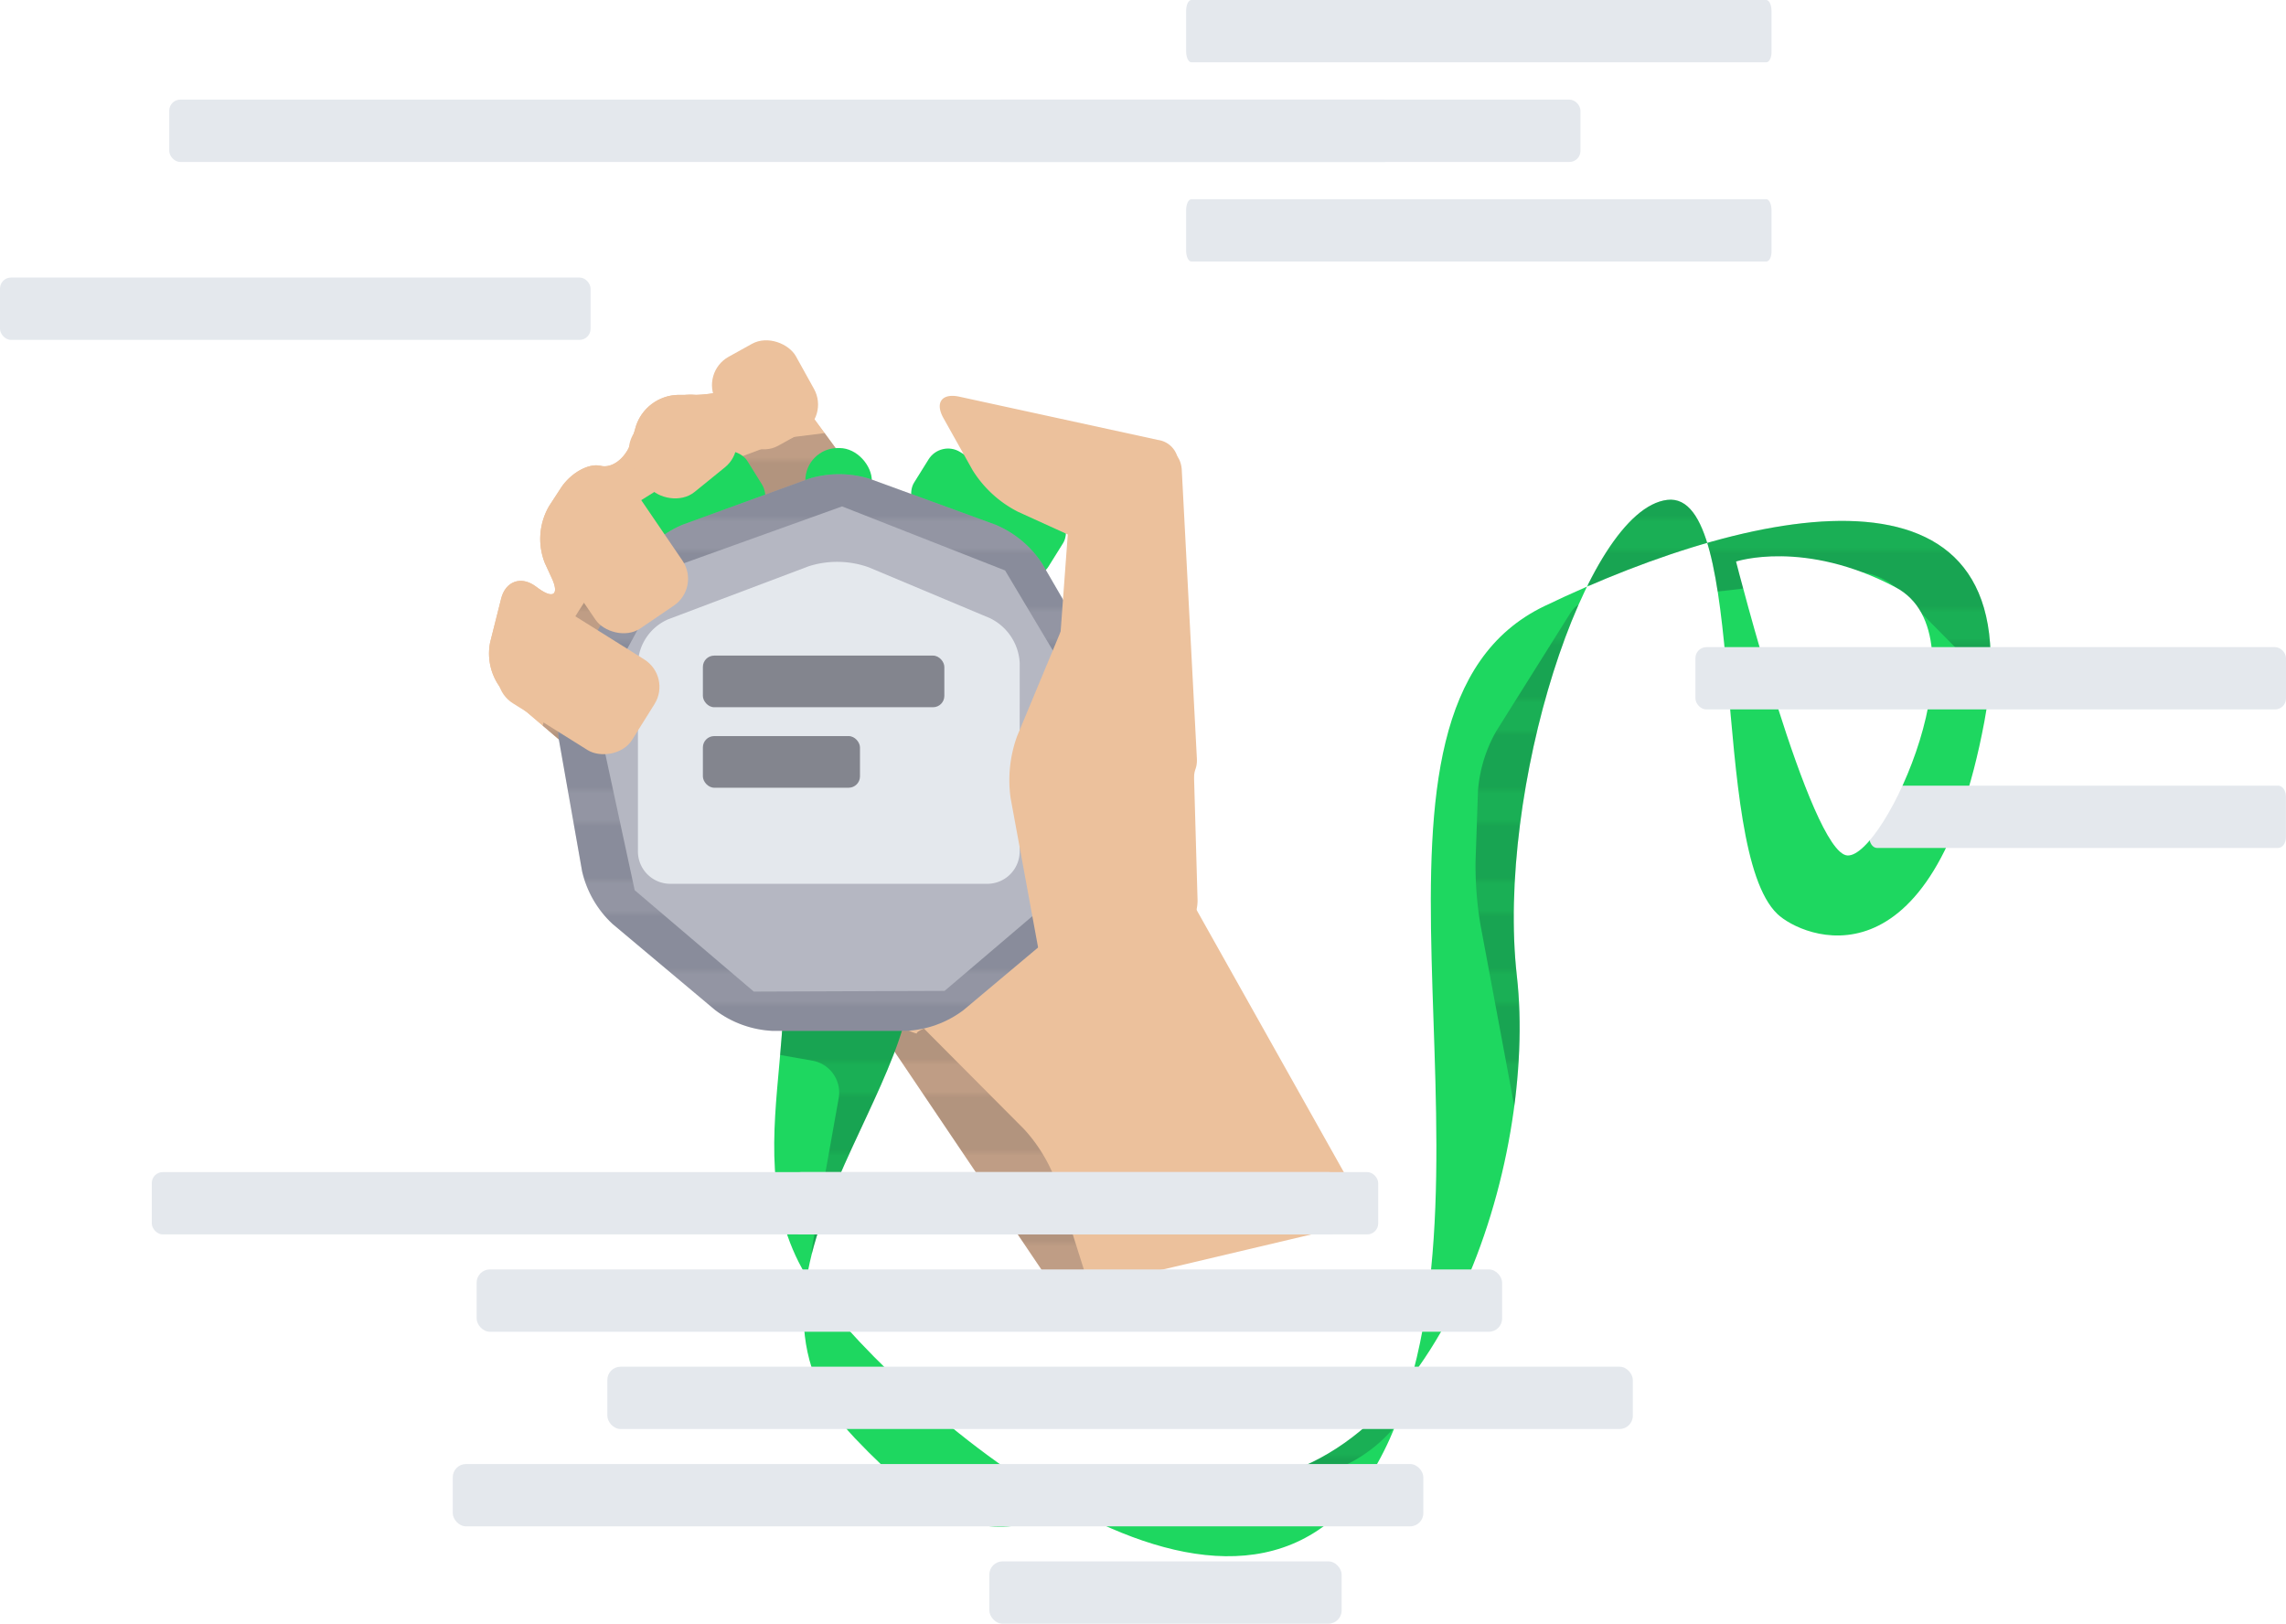 <svg xmlns="http://www.w3.org/2000/svg" xmlns:xlink="http://www.w3.org/1999/xlink" viewBox="0 0 353.33 250.95"><defs><clipPath id="a"><path d="M150.89,106.47a8.54,8.54,0,0,0-.55-8.41l-27.51-37.4c-1.63-2.22-4.65-3-6.71-1.81a20,20,0,0,1-8.74,2.19l-2.67,0a7,7,0,0,0-6.4,4.77L97.67,68c-.77,2.64-2.94,4.45-4.82,4s-4.65,1.11-6.15,3.41l-1.85,2.84A10.11,10.11,0,0,0,84.2,87l1.09,2.37c1.15,2.5.26,3.23-2,1.62l-.55-.4c-2.23-1.61-4.61-.74-5.28,1.93l-1.71,6.79a8.84,8.84,0,0,0,2.58,8.1L123.5,146a3.92,3.92,0,0,0,6.22-1.13Z" style="fill:#ecc19c"/></clipPath><pattern id="b" width="280" height="70" patternTransform="translate(356.82 -572.86)" patternUnits="userSpaceOnUse" viewBox="0 0 280 70"><rect width="280" height="70" style="fill:none"/><rect y="56.01" width="280" height="13.99" style="fill:#0d132b;opacity:0.2"/><rect y="56.01" width="280" height="8.96" style="fill:#0d132b;opacity:0.07"/><rect y="42.01" width="280" height="13.99" style="fill:#0d132b;opacity:0.2"/><rect y="42.01" width="280" height="8.96" style="fill:#0d132b;opacity:0.07"/><rect y="28.01" width="280" height="13.99" style="fill:#0d132b;opacity:0.2"/><rect y="28.01" width="280" height="8.96" style="fill:#0d132b;opacity:0.07"/><rect y="14.01" width="280" height="13.99" style="fill:#0d132b;opacity:0.2"/><rect y="14.01" width="280" height="8.96" style="fill:#0d132b;opacity:0.07"/><rect y="0.01" width="280" height="13.99" style="fill:#0d132b;opacity:0.2"/><rect y="0.01" width="280" height="8.96" style="fill:#0d132b;opacity:0.07"/></pattern><clipPath id="c"><polygon points="211.89 188.62 163.54 200.04 136.93 160.56 181.44 134.39 211.89 188.62" style="fill:#ecc19c"/></clipPath><clipPath id="e"><path d="M117.21,136.6c11,19.39-6.61,43.59,10.08,64.42s68.4,64,87.5,21.4S205,109.88,238.71,93.68s75.93-24.47,68,17.85-28.27,33.31-32,29.73c-10.62-10.19-4.27-65.49-17-64s-26.5,45-23.26,73.58-11.87,76.75-44.24,78.42-34.49,17.83-58.1-7,13.77-56,8.26-76S117.21,136.6,117.21,136.6Z" style="fill:#1ed760"/></clipPath><clipPath id="j"><path d="M134.4,74a16,16,0,0,0-9.4,0l-19.47,7.09a16,16,0,0,0-7.2,6L88,105a16,16,0,0,0-1.63,9.25l3.6,20.41a16,16,0,0,0,4.7,8.14l15.87,13.32a16,16,0,0,0,8.83,3.21h20.72a16,16,0,0,0,8.83-3.21l15.87-13.32a16,16,0,0,0,4.7-8.14l3.6-20.41a16,16,0,0,0-1.63-9.25L161.07,87.1a16,16,0,0,0-7.2-6Z" style="fill:#b5b7c2"/></clipPath><symbol id="l" viewBox="0 0 170.45 65.23"><rect x="3.45" y="14.06" width="148.13" height="9" rx="1.91" ry="1.91" style="fill:#e4e8ed"/><rect x="48.41" width="80" height="9" rx="1.91" ry="1.91" style="fill:#e4e8ed"/><rect x="77.51" y="56.23" width="50.89" height="9" rx="1.91" ry="1.91" style="fill:#e4e8ed"/><rect x="22.33" y="28.11" width="148.13" height="9" rx="1.91" ry="1.91" style="fill:#e4e8ed"/><rect y="42.17" width="140.2" height="9" rx="1.91" ry="1.91" style="fill:#e4e8ed"/></symbol></defs><title>Asset 4</title><path d="M150.89,106.47a8.54,8.54,0,0,0-.55-8.41l-27.51-37.4c-1.63-2.22-4.65-3-6.71-1.81a20,20,0,0,1-8.74,2.19l-2.67,0a7,7,0,0,0-6.4,4.77L97.67,68c-.77,2.64-2.94,4.45-4.82,4s-4.65,1.11-6.15,3.41l-1.85,2.84A10.11,10.11,0,0,0,84.2,87l1.09,2.37c1.15,2.5.26,3.23-2,1.62l-.55-.4c-2.23-1.61-4.61-.74-5.28,1.93l-1.71,6.79a8.84,8.84,0,0,0,2.58,8.1L123.5,146a3.92,3.92,0,0,0,6.22-1.13Z" style="fill:#ecc19c"/><g style="clip-path:url(#a)"><rect x="57.19" y="53.5" width="98.13" height="98.13" style="fill:#ecc19c"/><path d="M140,65.37l-17.33,2.17L102.78,75S88,95.88,88,97s-4.5,15.91-4.5,16.77,22.79,21.73,22.79,21.73l44.21-58.28Z" style="fill:url(#b)"/></g><polygon points="211.89 188.62 163.54 200.04 136.93 160.56 181.44 134.39 211.89 188.62" style="fill:#ecc19c"/><g style="clip-path:url(#c)"><path d="M84,143.75c.5,0,37.17-1.32,37.17-1.32a13.13,13.13,0,0,1,8.52,3.36l28.61,28.75a24.49,24.49,0,0,1,5,8.31l8.22,26c.83,2.62-.36,3.51-2.64,2L127.53,183a76.59,76.59,0,0,1-7.82-6.18Z" style="fill:url(#b)"/></g><path d="M179.49,97.45c2.39-1.36,4.41-.22,4.49,2.53l1.12,39.24a7.11,7.11,0,0,1-4.61,6.55s-39.28,12.81-38.77,13.91-33.51-16.82-33.51-16.82c-2.43-1.28-2.47-3.44-.08-4.8Z" style="fill:#ecc19c"/><path d="M117.21,136.6c11,19.39-6.61,43.59,10.08,64.42s68.4,64,87.5,21.4S205,109.88,238.71,93.68s75.93-24.47,68,17.85-28.27,33.31-32,29.73c-10.62-10.19-4.27-65.49-17-64s-26.5,45-23.26,73.58-11.87,76.75-44.24,78.42-34.49,17.83-58.1-7,13.77-56,8.26-76S117.21,136.6,117.21,136.6Z" style="fill:#1ed760"/><g style="clip-path:url(#e)"><path d="M115.09,134.69a8.58,8.58,0,0,0-4.84,6.91l-.64,14.5a5.85,5.85,0,0,0,4.71,5.85l11.31,2a5,5,0,0,1,4,5.78l-4.06,22.76a3.72,3.72,0,0,0,4.11,4.58l6.68-.46a5.45,5.45,0,0,0,5-5.35l-.05-62.37c0-2.75-2.08-4.14-4.62-3.09Z" style="fill:url(#b)"/><path d="M166.32,233.61l15.93,1.76a21.41,21.41,0,0,0,9.52-1.53l16.72-7.66A22.68,22.68,0,0,0,216,220l1.81-2.49c1.62-2.22.74-4.48-2-5l-28.54-5.72a7.47,7.47,0,0,0-7.41,3.35l-13.56,23.45" style="fill:url(#b)"/><path d="M245.09,82.06c-1.86,2-2.19,5.27-.75,7.2s4.87,3.35,7.61,3.16l11.39-.81c2.74-.2,7.2-.74,9.91-1.22l11.66-2a10.74,10.74,0,0,1,8.44,2.7l13.35,13.51c1.93,2,4.23,1.42,5.11-1.18l10.06-29.9a4.4,4.4,0,0,0-3.29-5.81l-45.37-10A9.62,9.62,0,0,0,265,60.33Z" style="fill:url(#b)"/><path d="M245.87,95.64c-.32-2.73-1.78-3.06-3.25-.73L231.27,113a22,22,0,0,0-2.83,9.23L228.07,133a55,55,0,0,0,.75,9.91l5.31,28.44c.5,2.7,1.08,7.16,1.27,9.9l2,27.53a17.12,17.12,0,0,1-2.42,9.15h0c-1.52,2.29-2.26,2-1.63-.71l16.76-71.43a34.15,34.15,0,0,0,.56-9.83Z" style="fill:url(#b)"/></g><rect x="26.16" y="15.4" width="189.56" height="9.63" rx="1.7" ry="1.7" style="fill:#e4e8ed"/><rect x="23.46" y="181.16" width="189.56" height="9.63" rx="1.7" ry="1.7" style="fill:#e4e8ed"/><path d="M273,9.63H184.14c-.45,0-.81-.76-.81-1.7V1.7c0-.94.36-1.7.81-1.7H273c.45,0,.81.76.81,1.7V7.93C273.85,8.87,273.49,9.63,273,9.63Z" style="fill:#e4e8ed"/><path d="M273,40.42H184.14c-.45,0-.81-.76-.81-1.7V32.49c0-.94.36-1.7.81-1.7H273c.45,0,.81.76.81,1.7v6.23C273.85,39.66,273.49,40.42,273,40.42Z" style="fill:#e4e8ed"/><rect y="42.9" width="91.28" height="9.63" rx="1.7" ry="1.7" style="fill:#e4e8ed"/><rect x="153" y="15.4" width="91.28" height="9.63" rx="1.7" ry="1.7" style="fill:#e4e8ed"/><path d="M352.12,131.06h-62c-.66,0-1.2-.76-1.2-1.7v-6.23c0-.94.54-1.7,1.2-1.7h62c.66,0,1.2.76,1.2,1.7v6.23C353.33,130.3,352.79,131.06,352.12,131.06Z" style="fill:#e4e8ed"/><use width="170.45" height="65.23" transform="translate(69.98 181.16) scale(1.07)" xlink:href="#l"/><path d="M285.52,132.22c5.73.44,21.6-33.94,7.49-41.43s-24.68-4-24.68-4S279.79,131.77,285.52,132.22Z" style="fill:#fff"/><rect x="94.03" y="73.86" width="24.45" height="11.31" rx="3.54" ry="3.54" transform="translate(-25.98 68.27) rotate(-31.95)" style="fill:#1ed760"/><rect x="140.75" y="73.86" width="24.45" height="11.31" rx="3.54" ry="3.54" transform="matrix(-0.85, -0.53, 0.53, -0.85, 240.68, 227.94)" style="fill:#1ed760"/><rect x="124.48" y="69.25" width="10.27" height="10.27" rx="5" ry="5" style="fill:#1ed760"/><path d="M134.4,74a16,16,0,0,0-9.4,0l-19.47,7.09a16,16,0,0,0-7.2,6L88,105a16,16,0,0,0-1.63,9.25l3.6,20.41a16,16,0,0,0,4.7,8.14l15.87,13.32a16,16,0,0,0,8.83,3.21h20.72a16,16,0,0,0,8.83-3.21l15.87-13.32a16,16,0,0,0,4.7-8.14l3.6-20.41a16,16,0,0,0-1.63-9.25L161.07,87.1a16,16,0,0,0-7.2-6Z" style="fill:#b5b7c2"/><g style="clip-path:url(#j)"><path d="M198.09,97.26,173.93,66.81,98.1,57.45,68.75,77.84l-2,48,21.93,33.48s50.56,18.06,60.06,16.8,53.22-21,53.22-21Zm-37.54,43.5L146,153.15l-29.49.11L98.1,137.59,92,109.31l11.82-21.58,26.33-9.46,25.2,9.9,13.72,23Z" style="fill:url(#b)"/></g><path d="M157.6,131.6a5,5,0,0,1-5,5h-49a5,5,0,0,1-5-5l0-29.12a7.78,7.78,0,0,1,4.67-6.76L125,87.52a14.51,14.51,0,0,1,9.29.17L153,95.54a8.17,8.17,0,0,1,4.61,6.94Z" style="fill:#e4e8ed"/><rect x="108.64" y="101.33" width="37.32" height="7.98" rx="1.75" ry="1.75" style="fill:#83858e"/><rect x="108.64" y="113.77" width="24.28" height="7.98" rx="1.75" ry="1.75" style="fill:#83858e"/><rect x="262.05" y="100.02" width="91.28" height="9.63" rx="1.7" ry="1.7" style="fill:#e4e8ed"/><path d="M157.34,79.1a17.74,17.74,0,0,1-7-6.41l-4.52-8.07c-1.34-2.4-.24-3.89,2.45-3.31L179,68a3.63,3.63,0,0,1,2.58,5.5l-4.66,9a5.37,5.37,0,0,1-6.86,2.39Z" style="fill:#ecc19c"/><path d="M170,93.88c-1.53-2.29-3.64-2.08-4.7.46l-8.1,19.46a19.89,19.89,0,0,0-1,9.53l4.58,24.91c.5,2.7,2.21,3.08,3.8.84l18.9-26.59a7.83,7.83,0,0,0,.12-8.24Z" style="fill:#ecc19c"/><path d="M163.39,105a8.48,8.48,0,0,0,4,7.39l13.48,7.4c2.41,1.32,4.27.16,4.12-2.59l-2.33-44.52c-.14-2.75-2.29-4-4.76-2.82l-7.86,3.8a9.62,9.62,0,0,0-4.87,7.16Z" style="fill:#ecc19c"/><rect x="111.18" y="53.15" width="14.13" height="15.74" rx="5" ry="5" transform="translate(-14.76 64.98) rotate(-29)" style="fill:#ecc19c"/><rect x="87.02" y="74.47" width="16.25" height="22.87" rx="5" ry="5" transform="translate(-31.86 68.51) rotate(-34.28)" style="fill:#ecc19c"/><rect x="81.16" y="93.52" width="16.52" height="23.61" rx="5" ry="5" transform="translate(-47.29 125.24) rotate(-57.96)" style="fill:#ecc19c"/><rect x="97.52" y="62.41" width="16.04" height="13.21" rx="5" ry="5" transform="translate(-19.9 81.92) rotate(-39.06)" style="fill:#ecc19c"/></svg>
